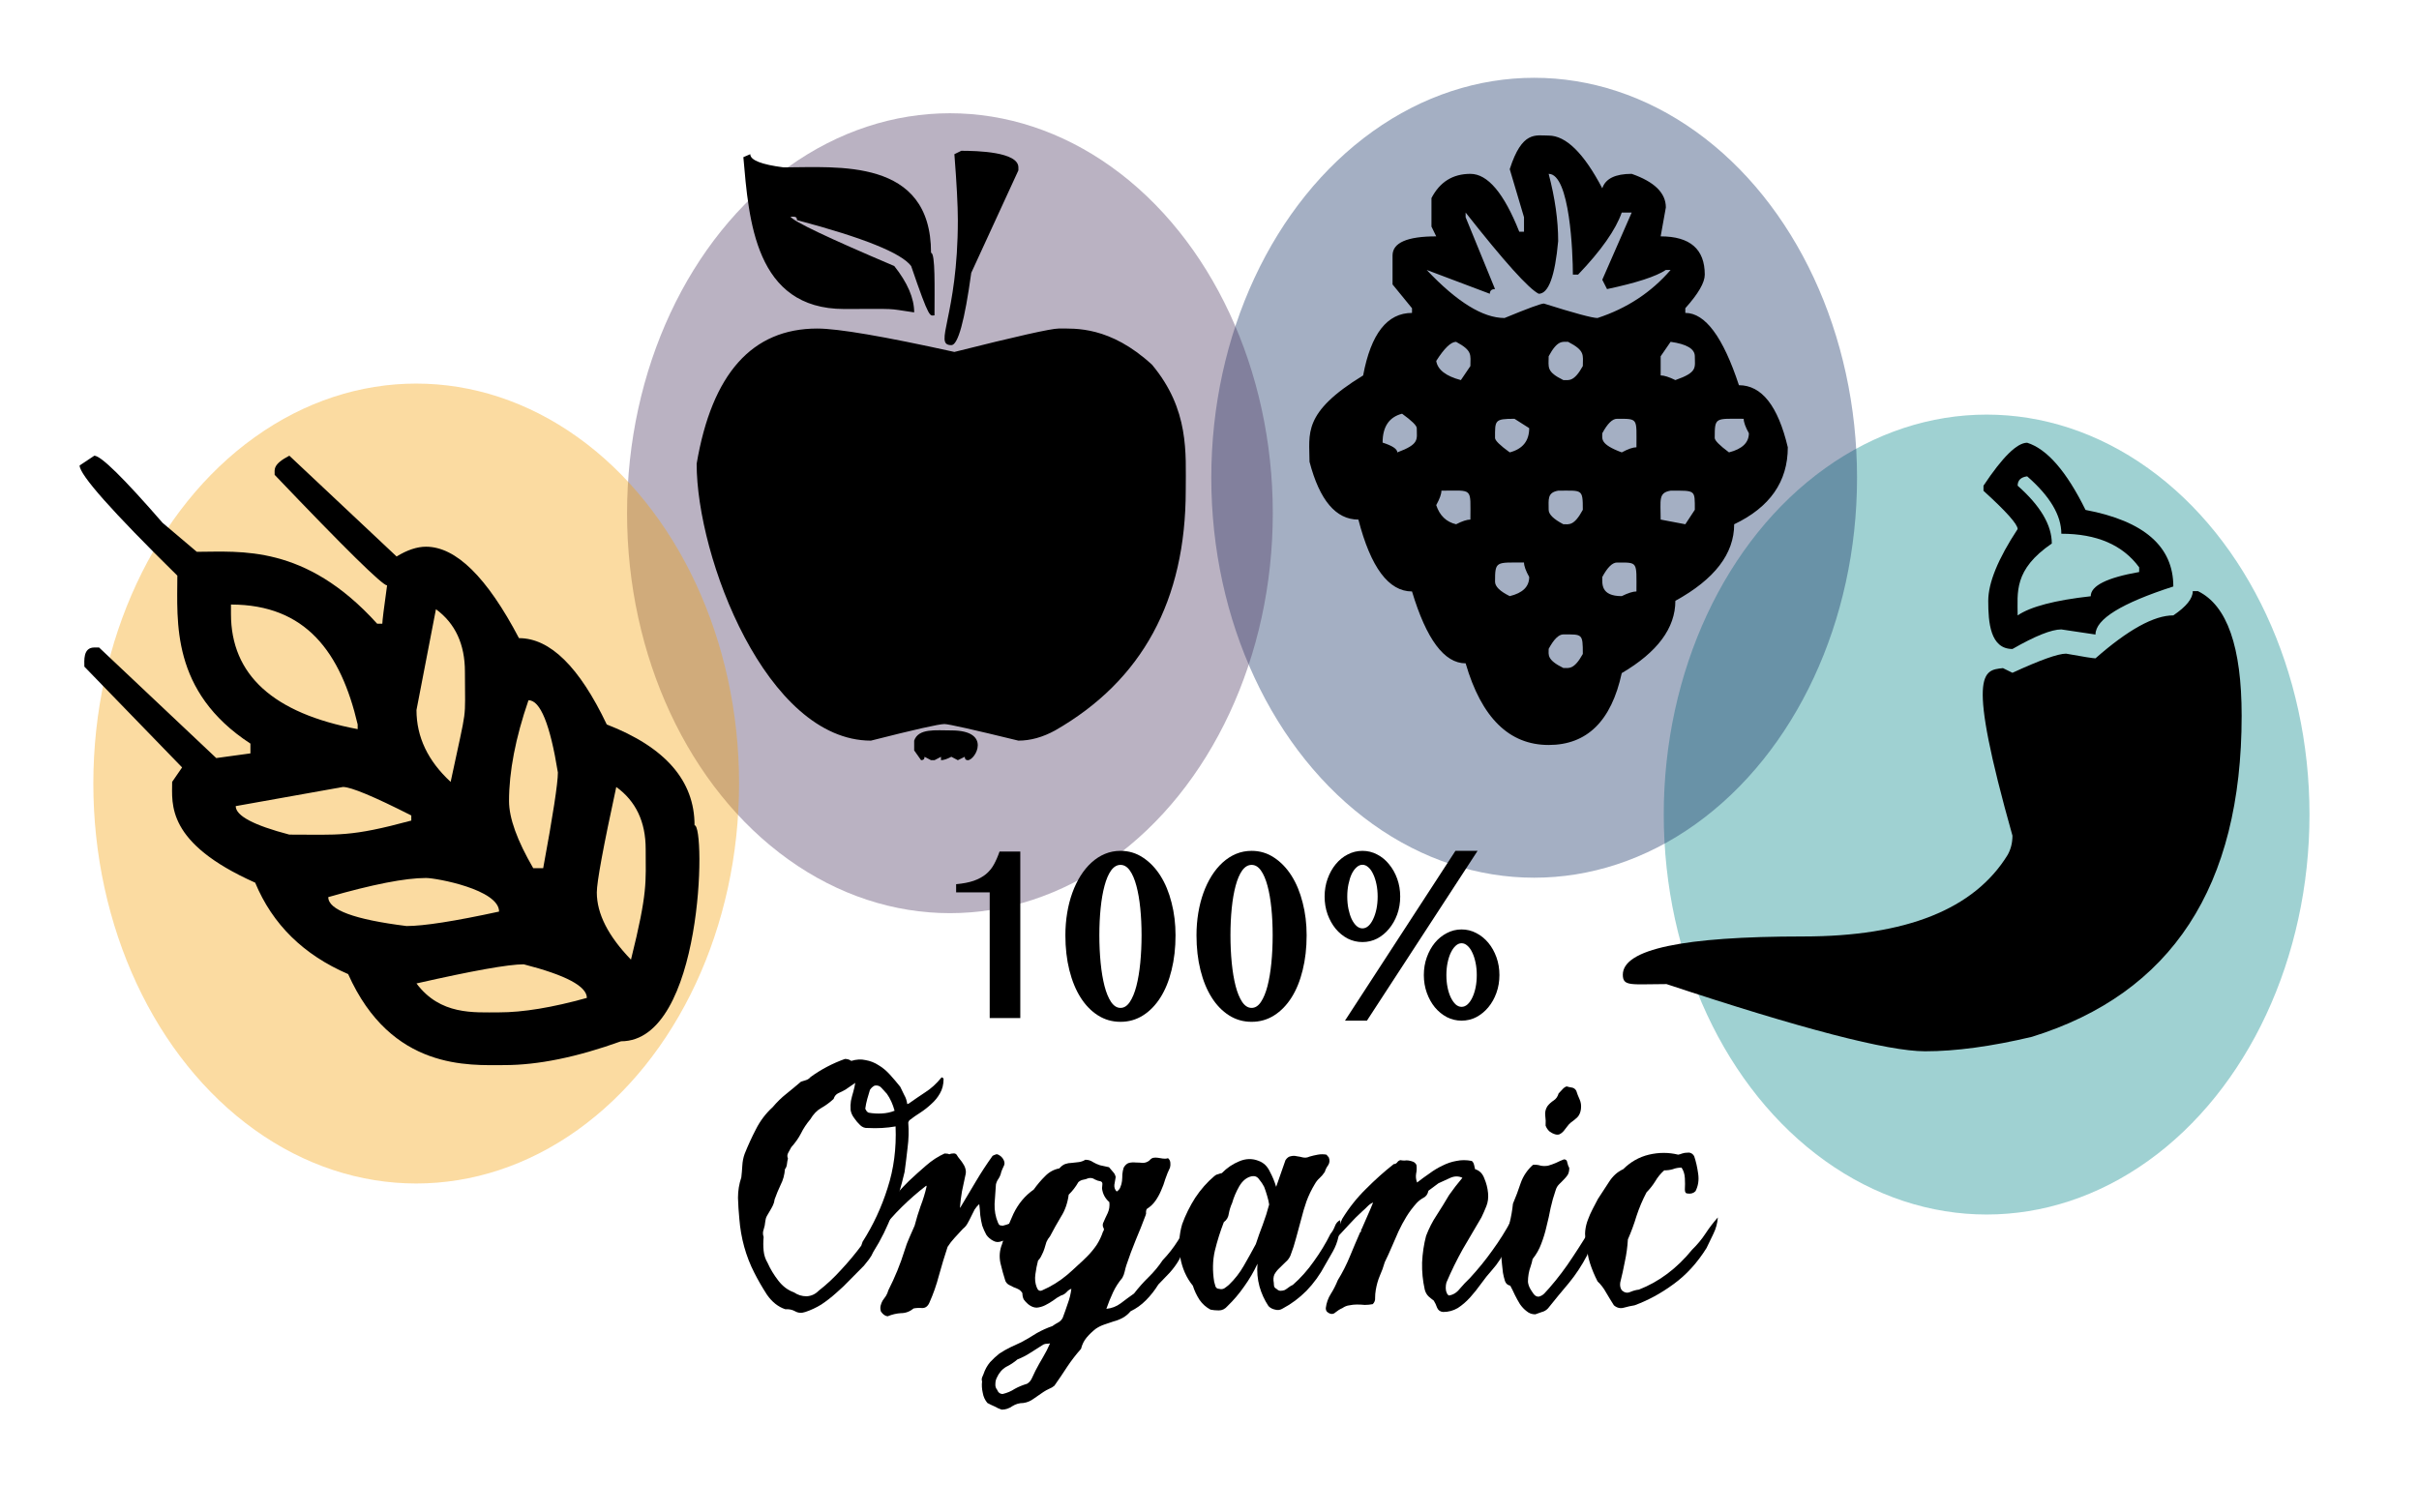 <?xml version="1.0" encoding="UTF-8" standalone="no"?>
<svg
   xmlns:dc="http://purl.org/dc/elements/1.1/"
   xmlns:cc="http://creativecommons.org/ns#"
   xmlns:rdf="http://www.w3.org/1999/02/22-rdf-syntax-ns#"
   xmlns:svg="http://www.w3.org/2000/svg"
   xmlns="http://www.w3.org/2000/svg"
   xmlns:sodipodi="http://sodipodi.sourceforge.net/DTD/sodipodi-0.dtd"
   xmlns:inkscape="http://www.inkscape.org/namespaces/inkscape"
   version="1.1"
   id="Layer_1"
   x="0px"
   y="0px"
   viewBox="0 0 3883.356 2428.236"
   enable-background="new 0 0 3883.356 2428.236"
   xml:space="preserve"
   inkscape:version="0.92.3 (2405546, 2018-03-11)"
   sodipodi:docname="100pct-organic.svg"><defs
     id="defs29419" /><sodipodi:namedview
     pagecolor="#ffffff"
     bordercolor="#666666"
     borderopacity="1"
     objecttolerance="10"
     gridtolerance="10"
     guidetolerance="10"
     inkscape:pageopacity="0"
     inkscape:pageshadow="2"
     inkscape:window-width="1920"
     inkscape:window-height="1015"
     id="namedview29417"
     showgrid="false"
     inkscape:zoom="0.18"
     inkscape:cx="969.45578"
     inkscape:cy="786.30706"
     inkscape:window-x="0"
     inkscape:window-y="0"
     inkscape:window-maximized="1"
     inkscape:current-layer="Layer_1" /><ellipse
     ry="642.22"
     rx="518.319"
     cy="1307.965"
     cx="3189.234"
     id="ellipse29998"
     style="opacity:0.379;fill:#038889;fill-opacity:1;stroke:none;stroke-width:7;stroke-linecap:butt;stroke-linejoin:miter;stroke-miterlimit:4;stroke-dasharray:none;stroke-opacity:1" /><ellipse
     style="opacity:0.379;fill:#102f63;fill-opacity:1;stroke:none;stroke-width:7;stroke-linecap:butt;stroke-linejoin:miter;stroke-miterlimit:4;stroke-dasharray:none;stroke-opacity:1"
     id="ellipse29996"
     cx="2462.882"
     cy="767.148"
     rx="518.319"
     ry="642.22" /><ellipse
     ry="642.22"
     rx="518.319"
     cy="824.076"
     cx="1524.971"
     id="ellipse29994"
     style="opacity:0.379;fill:#4a3661;fill-opacity:1;stroke:none;stroke-width:7;stroke-linecap:butt;stroke-linejoin:miter;stroke-miterlimit:4;stroke-dasharray:none;stroke-opacity:1" /><path
     d="m 1312.062,527.559 c 33.327,0 106.676,12.531 220.07,37.557 99.503,-25.033 155.273,-37.557 167.308,-37.557 26.829,0 82.413,-3.993 149.955,58.044 60.184,72.113 54.148,141.772 54.148,201.446 0,177.098 -69.888,305.697 -209.656,385.816 -19.905,10.929 -39.568,16.39 -59.011,16.39 -72.667,-17.754 -112.235,-26.634 -118.712,-26.634 -8.794,0 -48.135,8.88 -118.022,26.634 -167.578,0 -279.771,-294.061 -279.771,-444.539 24.526,-144.772 89.089,-217.158 193.689,-217.158 z m -107.608,-279.971 c 0,9.559 17.815,16.621 53.459,21.166 86.075,0 236.733,-15.964 236.733,137.255 7.137,0 5.552,58.233 5.552,100.377 -7.464,0 -7.322,9.055 -37.485,-79.211 -15.739,-20.935 -76.833,-45.514 -183.275,-73.75 0,-6.321 -4.045,-5.461 -10.415,-5.461 5.09,7.748 60.625,34.144 166.618,79.211 21.284,26.865 31.933,51.674 31.933,74.435 -47.175,-6.874 -22.592,-5.461 -112.463,-5.461 -143.124,0 -152.927,-142.821 -161.756,-243.778 l 11.097,-4.783 z m 322.815,925.271 c 65.636,0 38.637,47.8 26.381,47.8 -3.242,0 -4.862,-1.811 -4.862,-5.461 l -11.111,5.461 -10.415,-5.461 c -6.945,3.65 -12.497,5.461 -16.663,5.461 l 0,-5.461 -10.415,5.461 -5.552,0 -10.415,-5.461 c 0,3.65 -1.855,5.461 -5.552,5.461 l -11.111,-15.705 0,-15.705 c 6.817,-20.089 34.514,-16.39 59.715,-16.39 z m 15.967,-930.732 c 25.194,0 91.641,1.657 91.641,26.634 l 0,4.783 -75.674,164.568 c -10.649,77.4 -21.291,116.089 -31.933,116.089 -29.687,0 10.415,-45.283 10.415,-200.761 0,-23.215 -1.855,-58.492 -5.552,-105.845 l 11.104,-5.468 z"
     id="path29107"
     inkscape:connector-curvature="0" /><ellipse
     style="opacity:0.379;fill:#f7a10a;fill-opacity:1;stroke:none;stroke-width:7;stroke-linecap:butt;stroke-linejoin:miter;stroke-miterlimit:4;stroke-dasharray:none;stroke-opacity:1"
     id="path29992"
     cx="668.158"
     cy="1258.152"
     rx="518.319"
     ry="642.22" /><path
     d="m 151.404,731.73 c 10.642,0 47.21,35.969 109.69,107.894 l 54.845,46.437 c 69.546,0 173.891,-12.691 289.496,115.404 l 8.332,0 c 0,-4.545 2.538,-25.033 7.635,-61.457 -7.407,0 -67.577,-59.17 -180.502,-177.546 0,-8.873 -3.114,-16.817 23.602,-30.732 L 636.672,893.571 c 17.118,-10.468 32.857,-15.705 47.21,-15.705 48.134,0 97.89,48.94 149.258,146.814 49.983,0 96.958,46.206 140.927,138.619 93.951,36.424 140.927,90.371 140.927,161.841 18.249,0 13.834,346.889 -118.022,346.889 -70.812,25.502 -133.292,38.242 -187.44,38.242 -55.698,0 -181.249,9.23 -250.617,-146.129 -71.743,-30.956 -121.491,-79.896 -149.258,-146.814 -143.522,-63.967 -133.292,-126.396 -133.292,-161.841 l 15.967,-23.215 -156.893,-161.841 c 0,-9.083 -2.531,-30.732 15.967,-30.732 l 7.635,0 188.137,177.546 54.845,-7.51 0,-15.705 C 273.649,1110.365 284.696,997.178 284.696,924.302 180.096,821.429 127.803,762.462 127.803,747.442 l 23.602,-15.712 z m 219.381,239.003 0,15.02 c 0,97.888 67.798,159.561 203.407,185.056 l 0,-7.51 C 547.078,1047.622 491.117,970.732 370.785,970.732 Z m 7.635,323.674 c 0,15.481 28.692,30.732 86.082,45.752 79.975,0 97.207,4.125 195.772,-22.537 l 0,-8.195 c -60.17,-30.494 -96.731,-45.752 -109.69,-45.752 l -172.163,30.732 z m 148.562,146.129 c 0,20.488 41.886,35.969 125.657,46.437 27.767,0 77.288,-7.734 148.562,-23.215 0,-35.431 -100.882,-53.947 -117.325,-53.947 -33.319,0 -85.62,10.237 -156.893,30.725 z M 699.849,978.242 668.605,1140.083 c 0,43.255 18.277,81.721 54.845,115.404 27.511,-129.57 22.912,-92.035 22.912,-176.86 0,-44.157 -15.512,-77.617 -46.514,-100.384 z M 668.605,1579.154 c 38.175,51.087 91.911,46.437 132.595,46.437 38.409,0 85.392,-7.734 140.927,-23.215 0,-18.663 -33.789,-36.64 -101.359,-53.947 -24.526,0 -81.916,10.244 -172.163,30.725 z m 179.805,-454.783 c -20.829,60.548 -31.244,114.495 -31.244,161.841 0,27.313 12.952,63.282 38.879,107.894 l 15.967,0 c 15.732,-85.119 23.602,-136.339 23.602,-153.645 -12.49,-77.393 -28.229,-116.089 -47.203,-116.089 z m 140.927,139.304 c -20.829,96.056 -31.244,152.513 -31.244,169.351 0,34.144 18.277,70.106 54.845,107.894 27.234,-109.523 23.602,-123.564 23.602,-177.546 0.013,-43.703 -15.732,-76.931 -47.203,-99.698 z"
     id="path29265"
     inkscape:connector-curvature="0" /><path
     d="m 2486.147,217.7 c 27.767,0 56.459,28.236 86.082,84.672 5.09,-15.467 20.829,-23.215 47.21,-23.215 36.561,12.747 54.845,30.732 54.845,53.947 l -8.332,46.437 c 47.21,0 70.812,20.488 70.812,61.457 0,12.747 -10.415,30.732 -31.244,53.947 l 0,7.51 c 31.933,0 60.625,38.696 86.082,116.089 36.561,0 62.708,33.235 78.447,99.699 0,55.087 -28.699,96.286 -86.082,123.599 0,47.353 -31.478,88.322 -94.413,122.913 0,43.703 -28.699,82.399 -86.082,116.089 -16.663,76.938 -55.776,115.404 -117.325,115.404 -63.411,0 -107.842,-43.703 -133.292,-131.109 -34.251,0 -62.942,-38.466 -86.082,-115.404 -37.485,0 -66.191,-38.466 -86.082,-115.404 -36.099,0 -62.253,-30.956 -78.447,-92.867 0,-44.78 -12.22,-78.56 86.082,-138.619 12.497,-66.918 38.644,-100.377 78.447,-100.377 l 0,-7.51 -31.244,-38.242 0,-46.437 c 0,-20.488 23.367,-30.732 70.115,-30.732 l -7.635,-15.705 0,-45.752 c 13.422,-25.949 34.244,-38.92 62.48,-38.92 27.767,0 53.914,30.963 78.447,92.867 l 7.635,0 0,-23.215 -22.912,-77.162 c 19.877,-62.212 41.736,-53.961 62.487,-53.961 z m -266.584,493.025 c 15.732,5.014 23.602,10.244 23.602,15.705 36.234,-13.46 31.244,-20.789 31.244,-38.92 0,-4.098 -7.87,-11.831 -23.602,-23.215 -20.829,5.454 -31.244,20.935 -31.244,46.43 z m 266.584,-431.568 c 10.18,38.696 15.27,74.666 15.27,107.894 -5.097,56.45 -15.512,84.672 -31.244,84.672 -16.201,-8.195 -55.307,-51.66 -117.325,-130.424 l 0,7.51 47.21,115.404 c -5.552,0 -8.332,2.503 -8.332,7.51 l -101.359,-38.242 c 48.596,51.451 90.247,77.162 124.96,77.162 37.485,-15.467 58.542,-23.215 63.177,-23.215 49.051,15.481 77.757,23.215 86.082,23.215 47.21,-15.467 86.316,-41.2 117.325,-77.162 l -7.635,0 c -15.739,10.482 -47.21,20.719 -94.413,30.732 l -7.635,-15.02 47.21,-107.894 -15.966,0 c -9.718,27.774 -33.092,61.009 -70.115,99.699 l -8.332,0 c 0,-33.83 -4.649,-161.841 -38.879,-161.841 z m -180.495,300.459 c 2.31,14.118 15.505,24.355 39.568,30.732 l 15.27,-22.537 c 0,-17.782 3.995,-24.488 -22.912,-38.92 -8.325,-0.006 -18.974,10.237 -31.926,30.725 z m 8.332,208.271 c 0,5.461 -2.78,13.209 -8.332,23.215 5.552,16.845 16.194,27.089 31.933,30.732 9.718,-5.007 17.353,-7.51 22.912,-7.51 0,-52.325 5.076,-46.437 -46.514,-46.437 z m 86.082,-84.679 c 0,4.098 7.862,11.845 23.602,23.215 20.829,-5.461 31.244,-18.439 31.244,-38.92 l -23.602,-15.02 c -32.168,0 -31.244,2.363 -31.244,30.725 z m 0,230.807 c 0,7.748 7.862,15.481 23.602,23.215 20.829,-5.007 31.244,-15.251 31.244,-30.732 -5.552,-10.006 -8.332,-17.754 -8.332,-23.215 -44.935,0.013 -46.514,-2.797 -46.514,30.732 z m 86.082,-361.916 c 0,17.789 -4.123,24.613 23.602,38.242 9.042,0 17.104,2.965 31.244,-22.537 0,-17.782 4.116,-24.481 -23.602,-38.92 -9.22,0 -17.125,-2.993 -31.244,23.215 z m 0,246.512 c 0,7.286 7.862,15.02 23.602,23.215 9.028,0 17.097,3.07 31.244,-23.215 0,-34.137 -0.974,-30.732 -39.568,-30.732 -17.836,3.196 -15.277,14.104 -15.277,30.732 z m 0,223.297 c 0,9.636 -3.256,17.523 23.602,30.732 9.042,0 17.104,2.965 31.244,-22.537 0,-32.816 -0.604,-31.41 -31.244,-31.41 -7.401,0 -15.27,7.748 -23.602,23.215 z m 86.089,-346.211 c 0,9.146 -3.946,17.656 31.244,30.732 10.18,-5.461 18.049,-8.195 23.602,-8.195 0,-47.143 3.54,-45.752 -31.244,-45.752 -7.407,0 -15.27,7.748 -23.602,23.215 z m 0,230.807 c 0,10.908 -2.637,30.732 31.244,30.732 10.18,-5.007 18.049,-7.51 23.602,-7.51 0,-48.402 2.972,-46.437 -31.244,-46.437 -7.407,0 -15.27,7.748 -23.602,23.215 z m 109.683,-377.621 -15.966,23.215 0,30.732 c 5.552,0 13.421,2.503 23.602,7.51 36.184,-12.642 31.244,-20.054 31.244,-38.242 0,-11.831 -12.96,-19.565 -38.879,-23.215 z m -15.966,285.433 39.568,7.51 15.27,-23.215 c 0,-32.396 1.536,-30.732 -38.879,-30.732 -19.997,3.433 -15.959,14.523 -15.959,46.437 z m 86.778,-131.109 c 0,4.098 7.635,11.845 22.912,23.215 21.284,-5.461 31.933,-15.705 31.933,-30.732 -5.552,-10.006 -8.332,-17.754 -8.332,-23.215 -45.689,0.006 -46.514,-3.238 -46.514,30.732 z"
     id="path29321"
     inkscape:connector-curvature="0" /><path
     d="m 3520.197,949.23 8.332,0 c 46.741,22.767 70.115,89.455 70.115,200.075 0,274.063 -112.235,445.91 -336.699,515.555 -65.26,15.481 -122.422,23.215 -171.474,23.215 -59.701,0 -198.089,-35.955 -415.146,-107.894 -56.039,0 -70.115,4.398 -70.115,-15.02 0,-40.969 96.496,-61.457 289.496,-61.457 165.225,0 274.681,-43.703 328.367,-131.109 5.09,-9.104 7.635,-19.348 7.635,-30.732 -74.636,-265.154 -47.153,-265.553 -15.27,-269.049 l 15.27,7.51 c 44.431,-20.488 73.122,-30.732 86.082,-30.732 27.767,5.014 43.499,7.51 47.21,7.51 52.293,-45.975 93.951,-68.967 124.96,-68.967 20.822,-14.09 31.237,-27.061 31.237,-38.906 z M 3254.31,710.913 c 31.933,10.02 63.177,45.989 93.724,107.894 93.951,17.754 140.927,58.723 140.927,122.914 -83.309,26.865 -124.96,52.583 -124.96,77.162 l -54.845,-8.195 c -15.739,0 -41.893,10.482 -78.447,31.41 -35.587,0 -38.879,-42.493 -38.879,-77.162 0,-29.131 15.732,-67.603 47.21,-115.404 0,-7.734 -18.284,-28.222 -54.845,-61.457 l 0,-8.195 c 30.547,-45.975 53.914,-68.967 70.115,-68.967 z m -15.27,68.967 c 36.561,32.333 54.845,63.282 54.845,92.867 -61.684,42.241 -54.845,78.532 -54.845,115.404 20.829,-14.104 59.935,-24.348 117.325,-30.732 0,-16.838 25.919,-29.809 77.757,-38.92 l 0,-7.51 c -26.381,-35.955 -68.032,-53.947 -124.96,-53.947 0,-29.585 -18.284,-60.317 -54.845,-92.189 -10.194,1.371 -15.277,6.384 -15.277,15.027 z"
     id="path29361"
     inkscape:connector-curvature="0" /><g
     transform="matrix(1.244,0,0,1.465,-510.087,-109.171)"
     style="font-style:normal;font-weight:normal;font-size:236.419px;line-height:78%;font-family:sans-serif;letter-spacing:0px;word-spacing:0px;fill:#000000;fill-opacity:1;stroke:none;stroke-width:1px;stroke-linecap:butt;stroke-linejoin:miter;stroke-opacity:1"
     id="text29963"><path
       d="m 1687.224,1190.399 0,-137.787 -43.323,0 0,-8.972 q 13.458,-1.025 22.687,-3.717 9.357,-2.82 15.637,-7.178 6.409,-4.486 10.382,-10.639 4.102,-6.28 7.306,-14.227 l 26.788,0 0,182.52 -39.477,0 z"
       style="font-style:normal;font-variant:normal;font-weight:bold;font-stretch:normal;font-size:262.5px;line-height:78%;font-family:'Lao MN';-inkscape-font-specification:'Lao MN Bold';text-align:center;text-anchor:middle"
       id="path29970"
       inkscape:connector-curvature="0" /><path
       d="m 1856.029,1194.5 q -16.022,0 -29.095,-7.05 -13.074,-7.05 -22.43,-19.611 -9.357,-12.561 -14.484,-29.993 -5.127,-17.432 -5.127,-38.196 0,-12.689 2.307,-24.481 2.307,-11.792 6.665,-22.046 4.358,-10.254 10.639,-18.713 6.28,-8.46 14.099,-14.484 7.947,-6.152 17.303,-9.485 9.485,-3.333 20.123,-3.333 16.022,0 29.096,7.434 13.074,7.306 22.43,19.867 9.357,12.561 14.355,29.48 5.127,16.791 5.127,35.761 0,20.764 -5.127,38.196 -4.999,17.432 -14.355,29.993 -9.357,12.561 -22.43,19.611 -13.074,7.05 -29.096,7.05 z m 0,-15.253 q 6.921,0 12.048,-6.537 5.127,-6.537 8.459,-17.432 3.333,-11.023 4.999,-25.378 1.666,-14.484 1.666,-30.249 0,-15.765 -1.666,-29.736 -1.666,-13.971 -4.999,-24.481 -3.333,-10.639 -8.459,-16.791 -5.127,-6.152 -12.048,-6.152 -6.921,0 -12.177,6.152 -5.127,6.152 -8.46,16.791 -3.333,10.51 -4.999,24.481 -1.666,13.971 -1.666,29.736 0,15.765 1.666,30.249 1.666,14.355 4.999,25.378 3.333,10.895 8.46,17.432 5.255,6.537 12.177,6.537 z"
       style="font-style:normal;font-variant:normal;font-weight:bold;font-stretch:normal;font-size:262.5px;line-height:78%;font-family:'Lao MN';-inkscape-font-specification:'Lao MN Bold';text-align:center;text-anchor:middle"
       id="path29972"
       inkscape:connector-curvature="0" /><path
       d="m 2025.218,1194.5 q -16.022,0 -29.096,-7.05 -13.074,-7.05 -22.43,-19.611 -9.357,-12.561 -14.484,-29.993 -5.127,-17.432 -5.127,-38.196 0,-12.689 2.307,-24.481 2.307,-11.792 6.665,-22.046 4.358,-10.254 10.638,-18.713 6.28,-8.46 14.099,-14.484 7.947,-6.152 17.303,-9.485 9.485,-3.333 20.123,-3.333 16.022,0 29.095,7.434 13.074,7.306 22.43,19.867 9.357,12.561 14.355,29.48 5.127,16.791 5.127,35.761 0,20.764 -5.127,38.196 -4.999,17.432 -14.355,29.993 -9.357,12.561 -22.43,19.611 -13.074,7.05 -29.095,7.05 z m 0,-15.253 q 6.921,0 12.048,-6.537 5.127,-6.537 8.46,-17.432 3.333,-11.023 4.999,-25.378 1.666,-14.484 1.666,-30.249 0,-15.765 -1.666,-29.736 -1.666,-13.971 -4.999,-24.481 -3.333,-10.639 -8.46,-16.791 -5.127,-6.152 -12.048,-6.152 -6.921,0 -12.177,6.152 -5.127,6.152 -8.46,16.791 -3.333,10.51 -4.999,24.481 -1.666,13.971 -1.666,29.736 0,15.765 1.666,30.249 1.666,14.355 4.999,25.378 3.333,10.895 8.46,17.432 5.255,6.537 12.177,6.537 z"
       style="font-style:normal;font-variant:normal;font-weight:bold;font-stretch:normal;font-size:262.5px;line-height:78%;font-family:'Lao MN';-inkscape-font-specification:'Lao MN Bold';text-align:center;text-anchor:middle"
       id="path29974"
       inkscape:connector-curvature="0" /><path
       d="m 2174.028,1193.218 -28.326,0 142.529,-186.108 28.583,0 -142.786,186.108 z m -54.602,-135.992 q 0,-10.382 3.845,-19.483 3.845,-9.1 10.382,-15.893 6.665,-6.921 15.509,-10.767 8.972,-3.973 19.098,-3.973 10.126,0 18.97,3.973 8.844,3.845 15.381,10.767 6.665,6.793 10.51,15.893 3.845,9.1 3.845,19.483 0,10.382 -3.845,19.482 -3.845,8.972 -10.51,15.765 -6.537,6.793 -15.381,10.767 -8.844,3.845 -18.97,3.845 -10.126,0 -19.098,-3.845 -8.844,-3.973 -15.509,-10.767 -6.537,-6.793 -10.382,-15.765 -3.845,-9.1 -3.845,-19.482 z m 29.224,0 q 0,7.178 1.538,13.586 1.538,6.28 4.101,11.023 2.692,4.742 6.28,7.562 3.589,2.692 7.691,2.692 4.101,0 7.69,-2.692 3.589,-2.82 6.152,-7.562 2.692,-4.742 4.23,-11.023 1.538,-6.409 1.538,-13.586 0,-7.178 -1.538,-13.458 -1.538,-6.409 -4.23,-11.151 -2.563,-4.742 -6.152,-7.434 -3.589,-2.82 -7.69,-2.82 -4.102,0 -7.691,2.82 -3.589,2.692 -6.28,7.434 -2.563,4.742 -4.101,11.151 -1.538,6.28 -1.538,13.458 z m 98.822,86.005 q 0,-10.382 3.845,-19.482 3.845,-9.1 10.382,-15.894 6.665,-6.793 15.509,-10.638 8.844,-3.973 18.97,-3.973 10.126,0 18.97,3.973 8.844,3.845 15.509,10.638 6.665,6.793 10.51,15.894 3.845,9.1 3.845,19.482 0,10.382 -3.845,19.482 -3.845,9.1 -10.51,15.894 -6.665,6.793 -15.509,10.767 -8.844,3.845 -18.97,3.845 -10.126,0 -18.97,-3.845 -8.844,-3.973 -15.509,-10.767 -6.537,-6.793 -10.382,-15.894 -3.845,-9.1 -3.845,-19.482 z m 29.096,0 q 0,7.306 1.538,13.715 1.538,6.28 4.23,11.023 2.692,4.614 6.152,7.434 3.589,2.692 7.691,2.692 4.101,0 7.69,-2.692 3.589,-2.82 6.152,-7.434 2.692,-4.742 4.23,-11.023 1.538,-6.409 1.538,-13.715 0,-7.178 -1.538,-13.458 -1.538,-6.409 -4.23,-11.151 -2.563,-4.742 -6.152,-7.434 -3.589,-2.82 -7.69,-2.82 -4.102,0 -7.691,2.82 -3.461,2.692 -6.152,7.434 -2.692,4.742 -4.23,11.151 -1.538,6.281 -1.538,13.458 z"
       style="font-style:normal;font-variant:normal;font-weight:bold;font-stretch:normal;font-size:262.5px;line-height:78%;font-family:'Lao MN';-inkscape-font-specification:'Lao MN Bold';text-align:center;text-anchor:middle"
       id="path29976"
       inkscape:connector-curvature="0" /><path
       d="m 1627.69,1257.113 q 0,-0.86 -1.29,-1.29 -0.86,-0.86 -1.72,0 -9.46,9.89 -20.64,15.91 -10.75,6.02 -21.5,12.47 l -1.72,0.43 q -0.86,-5.59 -3.87,-9.89 -2.58,-4.3 -5.16,-9.03 -6.45,-6.88 -13.33,-13.33 -6.88,-6.45 -14.62,-10.32 -7.74,-4.3 -16.77,-5.59 -8.6,-1.72 -18.49,0.86 -3.44,-2.15 -8.17,-2.15 -24.08,7.31 -44.29,19.78 -2.58,2.58 -6.02,3.44 -3.01,0.86 -6.45,1.72 -9.46,6.88 -18.92,13.33 -9.03,6.02 -17.63,14.62 -13.33,10.32 -21.5,24.08 -8.17,13.33 -14.62,27.09 -2.58,6.02 -3.01,12.9 -0.43,6.45 -1.29,12.9 -4.3,10.75 -4.3,22.36 0.43,11.61 1.72,22.79 3.01,32.25 19.35,59.34 6.88,11.61 16.34,24.08 9.89,12.04 23.65,15.91 6.88,-0.43 12.47,2.15 6.02,3.01 13.33,0.86 10.75,-3.01 20.64,-8.17 9.89,-5.59 18.92,-12.47 9.46,-6.88 18.06,-14.62 9.03,-7.74 18.06,-15.48 3.44,-3.44 6.45,-6.88 3.44,-3.87 5.59,-8.17 15.05,-20.21 24.51,-42.14 9.46,-21.93 15.91,-45.58 2.15,-13.33 3.87,-26.66 2.15,-13.76 0.86,-27.52 0.86,-2.15 1.72,-2.58 6.45,-4.3 13.76,-8.17 7.74,-4.3 14.19,-9.46 6.88,-5.16 11.18,-11.61 4.73,-6.88 4.73,-15.91 z m -63.21,34.83 q -7.31,2.58 -16.34,3.01 -8.6,0.43 -17.2,-0.86 -1.29,-0.43 -2.58,-1.72 -0.86,-1.29 -1.72,-2.58 0.86,-5.59 2.58,-10.75 1.72,-5.16 3.44,-9.89 2.15,-3.01 6.02,-4.73 5.59,-0.86 9.03,2.58 3.44,3.44 6.88,6.45 6.45,7.74 9.89,18.49 z m 1.29,17.2 q 1.72,36.12 -10.32,67.51 -11.61,31.39 -32.25,58.91 l -1.72,4.3 q -12.04,13.76 -26.23,26.66 -13.76,12.9 -28.81,22.79 -6.45,5.59 -15.48,6.02 -9.03,0 -16.34,-4.3 -11.61,-3.44 -20.21,-12.9 -8.6,-9.46 -13.76,-19.35 -4.3,-6.02 -5.16,-13.33 -0.86,-7.31 0,-15.05 -1.72,-4.3 0,-8.17 1.72,-4.3 2.15,-9.03 0.43,-3.44 2.15,-6.02 2.15,-3.01 3.87,-5.59 2.15,-3.01 3.87,-6.02 1.72,-3.01 2.15,-6.45 3.44,-8.17 7.74,-15.91 4.73,-7.74 5.59,-17.2 2.15,-2.15 2.58,-5.59 0.43,-3.44 1.29,-6.02 -1.72,-3.44 0.43,-6.45 2.15,-3.44 3.87,-6.02 7.74,-7.31 12.47,-15.05 4.73,-8.17 12.04,-15.48 6.02,-8.6 14.19,-12.47 8.17,-3.87 15.91,-9.89 1.72,-4.73 6.45,-6.45 4.73,-1.72 9.03,-3.87 l 12.47,-7.31 q -0.86,4.73 -2.58,9.89 -1.72,4.73 -3.01,9.89 -0.86,4.73 -0.43,9.89 0.86,4.73 4.73,9.03 3.44,4.3 7.74,7.74 4.3,3.44 9.89,3.01 9.03,0.43 18.06,0 9.03,-0.43 17.63,-1.72 z"
       style="font-style:normal;font-variant:normal;font-weight:500;font-stretch:normal;font-size:430px;line-height:78%;font-family:Landliebe;-inkscape-font-specification:'Landliebe Medium';text-align:center;text-anchor:middle"
       id="path29978"
       inkscape:connector-curvature="0" /><path
       d="m 1719.764,1411.913 q -3.44,2.15 -7.31,3.87 -3.87,1.29 -8.17,2.15 -1.72,0 -3.87,-0.43 -1.72,-0.86 -2.58,-3.01 -4.73,-9.46 -4.3,-20.64 0.86,-11.18 1.72,-21.07 0.86,-3.44 3.44,-6.45 2.58,-3.44 3.44,-7.31 1.29,-3.01 3.01,-6.02 2.15,-3.01 0.43,-6.45 -2.15,-4.3 -7.31,-6.45 -2.15,-0.86 -3.87,0 -1.72,0.43 -3.44,1.29 -11.61,13.76 -21.5,27.95 -9.89,14.19 -20.21,28.81 l -0.43,0 q 0.86,-9.03 2.58,-17.63 2.15,-8.6 4.3,-17.2 1.29,-3.87 0.43,-6.88 -0.86,-3.44 -3.01,-6.02 -1.72,-2.58 -4.3,-5.16 -2.58,-2.58 -4.3,-5.16 -1.72,-1.72 -4.73,-1.29 -2.58,0 -4.73,0.86 -1.72,-0.86 -6.02,-0.86 -12.47,4.73 -24.08,13.33 -11.18,8.17 -21.93,16.77 -15.05,12.47 -28.38,27.52 -13.33,14.62 -15.48,33.97 l 0.43,0.43 q 2.15,-1.29 3.44,-2.58 1.29,-1.72 3.01,-3.87 12.9,-14.62 27.95,-27.09 15.48,-12.9 31.39,-23.22 l 0.43,0.86 q -3.01,11.18 -7.74,21.5 -4.3,10.32 -7.74,21.5 -3.44,6.88 -6.88,13.33 -3.44,6.45 -6.02,13.76 -8.17,22.36 -21.07,43.86 -0.86,3.01 -3.01,6.02 -2.15,2.58 -4.3,5.16 -1.72,2.58 -2.58,5.59 -0.86,3.01 0.43,6.45 3.87,4.73 8.6,5.16 8.6,-3.01 17.2,-3.44 9.03,0 16.34,-5.16 5.16,-0.86 11.18,-0.43 6.02,0 9.03,-5.59 7.74,-14.62 12.47,-30.1 5.16,-15.91 11.18,-31.39 3.87,-5.16 9.03,-9.89 5.59,-5.16 10.75,-9.89 3.87,-2.58 6.02,-6.02 2.58,-3.87 4.73,-7.74 2.15,-3.87 4.3,-7.31 2.58,-3.44 6.02,-6.02 0.86,6.02 1.29,12.04 0.86,6.02 2.58,11.61 2.15,5.16 5.16,9.89 3.44,4.3 9.46,6.88 3.87,1.72 8.17,0.86 4.3,-0.86 7.74,-2.58 6.02,-3.87 8.6,-9.46 2.58,-5.59 3.01,-11.61 z"
       style="font-style:normal;font-variant:normal;font-weight:500;font-stretch:normal;font-size:430px;line-height:78%;font-family:Landliebe;-inkscape-font-specification:'Landliebe Medium';text-align:center;text-anchor:middle"
       id="path29980"
       inkscape:connector-curvature="0" /><path
       d="m 1947.415,1410.623 -0.86,0.43 q -7.74,11.18 -16.34,23.22 -8.6,11.61 -19.78,21.5 -7.74,9.89 -18.06,18.49 -9.89,8.17 -18.92,18.06 -8.6,5.16 -17.2,10.75 -8.17,5.16 -18.49,6.02 3.87,-9.46 8.6,-18.06 4.73,-8.6 12.04,-15.91 2.15,-3.44 3.01,-6.88 0.86,-3.44 2.15,-6.88 5.59,-14.19 12.04,-27.52 6.88,-13.76 12.9,-27.52 0.86,-1.72 0.43,-3.44 0,-2.15 1.29,-3.44 6.45,-3.44 10.75,-8.6 4.3,-5.16 7.31,-11.18 3.44,-6.45 5.59,-12.9 2.58,-6.45 6.02,-12.47 0.86,-2.58 0.43,-5.59 -0.43,-3.01 -3.01,-4.73 -3.01,0.86 -6.45,0.43 -3.01,-0.43 -6.45,-0.86 -3.01,-0.43 -6.02,0 -2.58,0.43 -5.16,3.01 -3.87,2.58 -8.6,2.58 -4.3,-0.43 -9.03,-0.43 -4.3,-0.43 -8.6,0.43 -3.87,0.86 -6.88,5.16 -1.29,3.44 -1.72,7.31 0,3.44 -0.43,7.31 -0.43,3.44 -2.15,6.88 -1.29,3.01 -4.73,4.73 -3.44,-3.01 -3.01,-7.31 0.86,-4.73 1.72,-8.6 -0.86,-3.44 -3.44,-5.59 -2.58,-2.58 -5.16,-5.16 l -11.61,-2.15 q -4.73,-1.29 -9.03,-3.44 -4.3,-2.58 -9.89,-2.58 -4.3,2.15 -8.6,2.58 -4.3,0.43 -9.03,0.86 -4.3,0 -8.6,1.29 -3.87,1.29 -7.31,4.73 -10.75,1.72 -18.49,8.6 -7.74,6.45 -14.62,14.62 -16.77,9.89 -26.23,26.66 -9.03,16.77 -14.62,33.11 -4.73,9.89 -2.15,20.64 3.01,10.75 6.45,19.78 1.72,3.01 4.73,4.3 3.01,1.29 6.02,2.58 3.01,0.86 6.02,2.15 3.01,1.29 5.16,4.3 0,3.87 1.72,6.88 2.15,2.58 5.59,5.16 5.59,3.87 11.18,3.87 5.59,-0.43 10.75,-2.58 5.16,-2.15 10.32,-5.16 5.16,-3.44 10.32,-5.59 3.87,-0.86 6.88,-3.44 3.01,-3.01 6.45,-3.87 -1.29,8.6 -4.73,16.34 -3.01,7.74 -6.45,15.48 -2.15,3.44 -6.02,5.16 -3.87,1.72 -7.31,3.87 -10.32,3.01 -20.21,7.74 -9.46,5.16 -19.78,9.89 -6.88,2.58 -14.19,5.59 -7.31,3.01 -14.19,6.88 -6.45,4.3 -12.04,9.46 -5.59,5.59 -8.6,13.33 -0.86,1.72 -1.72,3.44 -0.86,2.15 0,4.3 -0.86,6.02 0.86,12.47 1.29,6.45 6.02,11.18 4.73,2.15 9.46,3.87 4.3,2.15 9.03,3.44 7.31,0 13.76,-3.87 6.45,-3.44 14.19,-3.44 7.31,-0.86 13.33,-4.73 6.45,-3.87 12.47,-7.31 3.87,-2.15 7.31,-3.44 3.87,-1.29 6.88,-3.44 8.6,-10.32 16.77,-21.07 8.17,-10.32 17.63,-19.35 2.15,-7.31 7.31,-12.47 5.16,-5.16 11.61,-9.46 5.16,-3.01 11.18,-4.73 6.02,-1.72 12.04,-3.44 6.02,-1.29 11.61,-3.87 5.59,-2.58 10.32,-7.31 10.75,-4.3 19.78,-12.04 9.03,-7.74 15.91,-17.2 7.31,-6.45 14.62,-12.9 7.31,-6.88 12.47,-14.62 5.16,-10.32 10.75,-21.07 5.59,-10.75 4.73,-23.22 z m -105.78,-18.49 q 0.86,6.45 -2.15,12.04 -3.01,5.16 -6.02,11.18 -0.86,2.58 0.43,4.73 1.72,2.15 -0.43,4.3 -3.01,7.74 -8.17,14.62 -5.16,6.45 -11.61,12.04 -6.45,5.59 -13.33,10.75 -6.45,5.16 -12.9,9.89 -15.05,10.75 -32.68,17.2 -4.73,1.72 -6.88,-3.44 -3.01,-6.45 -1.72,-14.19 1.29,-8.17 3.44,-15.05 3.01,-2.58 4.73,-6.02 2.15,-3.44 3.44,-6.88 1.29,-3.87 2.58,-7.31 1.72,-3.44 4.73,-6.45 6.88,-11.18 14.19,-21.5 7.74,-10.32 9.89,-24.08 7.31,-6.02 12.47,-13.76 3.01,-2.15 6.02,-2.58 3.44,-0.43 6.88,-1.72 4.73,-0.86 8.17,1.29 3.87,1.72 7.74,2.15 2.58,0.86 2.15,3.44 -0.43,2.58 -0.43,4.3 1.29,9.03 9.46,15.05 z m -76.54,154.8 q -3.87,7.74 -9.03,15.05 -5.16,7.31 -9.89,15.05 -2.15,3.87 -4.3,7.74 -2.15,4.3 -6.45,6.45 -8.6,2.15 -15.91,5.59 -6.88,3.87 -15.48,5.59 -5.16,0 -7.31,-4.73 -2.58,-2.58 -2.15,-6.45 0,-3.44 1.72,-6.45 4.3,-8.17 12.04,-12.04 8.17,-3.44 14.62,-8.17 9.03,-3.01 16.77,-7.31 8.17,-4.3 16.77,-9.03 2.15,-0.86 4.3,-0.86 2.15,0 4.3,-0.43 z"
       style="font-style:normal;font-variant:normal;font-weight:500;font-stretch:normal;font-size:430px;line-height:78%;font-family:Landliebe;-inkscape-font-specification:'Landliebe Medium';text-align:center;text-anchor:middle"
       id="path29982"
       inkscape:connector-curvature="0" /><path
       d="m 2139.444,1411.913 q -4.73,1.72 -6.88,6.88 -2.15,4.73 -5.59,8.17 -9.03,15.48 -21.5,30.1 -12.04,14.62 -27.09,25.8 -2.58,0.86 -5.16,2.58 -2.58,1.72 -5.16,3.01 -2.58,0.86 -5.59,0.86 -2.58,0 -5.16,-2.15 -2.15,-0.86 -3.01,-2.58 -0.43,-2.15 -0.43,-3.87 -1.29,-5.59 0.86,-9.46 2.58,-3.87 6.45,-6.88 3.87,-3.44 7.74,-6.45 4.3,-3.01 6.45,-7.31 4.3,-9.46 7.31,-19.35 3.44,-10.32 6.45,-20.21 3.01,-10.32 6.88,-19.78 4.3,-9.89 10.75,-18.92 2.58,-3.87 6.02,-6.45 3.44,-2.58 6.88,-6.88 1.29,-3.87 4.3,-7.31 3.01,-3.87 0.86,-8.6 l -3.01,-3.01 q -5.59,-0.86 -11.18,0 -5.59,0.86 -10.75,2.15 -4.3,1.72 -8.6,0.86 -3.87,-0.86 -7.74,-1.29 -3.87,-0.86 -7.74,0 -3.87,0.43 -6.88,4.3 l -12.04,29.24 q -3.01,-8.6 -8.17,-16.77 -4.73,-8.6 -14.19,-11.61 -12.47,-4.3 -25.37,0.43 -12.47,4.3 -22.36,12.9 -2.58,0.43 -5.16,1.29 -2.58,0.43 -4.73,2.15 -13.76,9.89 -24.51,23.65 -10.32,13.76 -16.77,28.81 -6.02,17.2 -2.58,36.12 3.87,18.49 16.34,31.39 3.01,8.17 8.6,15.48 5.59,6.88 14.19,10.75 4.73,0.86 10.75,0.86 6.45,0 11.18,-4.73 12.04,-9.89 21.5,-21.5 9.89,-11.61 17.2,-24.94 -1.29,12.9 2.58,24.94 3.87,11.61 11.61,21.5 3.44,3.01 8.6,3.87 5.16,1.29 9.89,-1.29 16.34,-7.31 30.53,-19.35 14.19,-12.47 24.08,-28.38 5.16,-7.31 9.89,-14.62 5.16,-7.74 7.31,-16.34 0.86,-4.73 1.72,-9.03 1.29,-4.3 0.43,-9.03 z m -91.59,-17.2 q -3.44,11.18 -8.17,21.93 -4.73,10.32 -9.03,21.5 -7.31,11.61 -15.48,23.65 -7.74,11.61 -19.35,21.07 -3.01,2.15 -6.02,3.87 -3.01,1.29 -6.45,0.43 -3.44,0 -4.73,-2.58 -0.86,-3.01 -1.72,-5.16 -3.44,-18.06 0.86,-33.97 4.73,-16.34 11.61,-31.39 5.59,-3.44 6.45,-9.46 1.29,-6.02 4.3,-11.61 3.01,-9.03 9.03,-18.06 6.45,-9.46 16.34,-11.18 6.02,-0.86 9.46,3.44 3.87,3.87 6.45,8.17 2.15,4.73 3.87,9.89 1.72,4.73 2.58,9.46 z"
       style="font-style:normal;font-variant:normal;font-weight:500;font-stretch:normal;font-size:430px;line-height:78%;font-family:Landliebe;-inkscape-font-specification:'Landliebe Medium';text-align:center;text-anchor:middle"
       id="path29984"
       inkscape:connector-curvature="0" /><path
       d="m 2361.737,1412.773 -1.29,-0.86 q -11.18,17.63 -24.51,33.11 -12.9,15.48 -29.24,30.53 -6.45,5.16 -12.9,11.61 -6.02,6.45 -14.19,7.31 -0.86,-0.86 -1.72,-1.29 -0.43,-0.86 -0.86,-1.72 -1.29,-2.15 -1.29,-5.16 0,-3.44 0.86,-6.02 9.46,-18.92 21.07,-36.55 12.04,-17.63 24.08,-34.83 3.44,-6.02 6.45,-12.47 3.01,-6.45 2.15,-14.19 -0.86,-8.17 -4.73,-15.91 -3.44,-8.17 -12.04,-10.32 -0.43,-2.15 -1.29,-4.73 -0.86,-3.01 -3.01,-4.3 -10.32,-1.72 -19.78,0 -9.03,1.29 -18.06,5.16 -8.6,3.44 -16.77,8.6 -8.17,4.73 -15.91,9.89 -2.15,-4.73 -1.29,-9.46 1.29,-5.16 0.43,-9.89 -1.72,-2.58 -4.3,-3.44 -2.58,-0.86 -5.59,-1.29 -2.58,-0.43 -5.59,0 -2.58,0 -5.16,-0.43 -2.58,0.43 -4.3,2.58 -1.72,1.72 -4.3,1.72 -18.06,12.04 -35.69,27.09 -17.63,14.62 -30.96,33.11 -1.72,3.01 -3.44,8.17 -1.29,4.73 -2.15,8.17 -0.86,3.44 -0.86,3.87 8.17,-7.31 15.48,-14.19 7.74,-7.31 17.2,-14.62 3.01,-2.15 6.45,-5.16 3.44,-3.01 7.31,-4.3 -3.44,7.31 -7.31,14.62 -3.44,6.88 -7.31,14.19 -1.29,1.29 -0.86,2.15 0.43,0.86 -1.29,1.72 -6.88,13.33 -13.33,26.66 -6.45,13.33 -15.48,25.8 -3.87,8.17 -9.03,15.05 -5.16,6.88 -6.45,15.48 0,3.44 2.58,4.73 5.59,3.44 9.89,0 4.3,-3.01 9.03,-4.73 4.3,-2.58 9.03,-3.01 4.73,-0.86 9.46,-0.86 5.16,0 10.32,0.43 5.16,0 10.32,-0.86 3.44,-3.01 3.01,-6.88 0,-4.3 0.86,-8.6 1.72,-8.6 5.16,-15.48 3.87,-7.31 6.45,-15.05 4.73,-8.17 9.03,-16.77 4.3,-8.6 8.6,-16.77 4.73,-8.6 10.32,-16.34 5.59,-7.74 13.33,-15.05 3.87,-3.44 8.6,-5.59 5.16,-2.15 6.45,-7.74 l 12.9,-8.17 q 7.31,-3.01 15.48,-6.02 8.17,-3.01 15.48,0 -4.73,4.73 -9.03,9.46 -3.87,4.73 -8.17,9.46 -7.74,11.18 -15.91,21.93 -8.17,10.32 -13.76,22.79 -4.3,13.76 -5.16,29.24 -0.43,15.05 3.44,29.67 1.29,4.3 4.73,7.31 3.44,2.58 6.88,4.73 2.58,3.44 4.3,7.74 2.15,4.3 7.74,4.73 10.32,0 18.92,-4.3 8.6,-4.73 15.91,-11.61 7.31,-6.88 14.19,-15.05 6.88,-8.17 13.76,-14.62 24.08,-22.79 26.66,-54.18 z"
       style="font-style:normal;font-variant:normal;font-weight:500;font-stretch:normal;font-size:430px;line-height:78%;font-family:Landliebe;-inkscape-font-specification:'Landliebe Medium';text-align:center;text-anchor:middle"
       id="path29986"
       inkscape:connector-curvature="0" /><path
       d="m 2450.186,1290.223 q 0.86,-6.02 -1.72,-10.75 -2.58,-4.73 -4.3,-9.46 -2.15,-3.01 -5.59,-3.44 -3.44,-0.43 -6.88,-1.29 -3.01,0.86 -5.59,3.44 -2.15,2.15 -4.73,4.3 -1.72,5.16 -6.45,7.74 -4.73,2.58 -8.17,6.45 -3.44,4.73 -2.58,10.32 0.86,5.16 0.43,10.75 1.72,3.87 5.16,6.45 3.44,2.15 6.88,3.01 3.44,0.86 6.02,0 3.01,-1.29 5.16,-3.44 2.58,-2.58 4.73,-5.16 2.15,-2.58 4.73,-4.3 4.3,-2.58 8.17,-5.59 3.87,-3.44 4.73,-9.03 z m 18.06,124.7 q -0.43,-0.86 -0.86,-0.43 0,0.43 -0.43,0.43 -12.9,18.92 -27.09,36.98 -13.76,18.06 -30.53,34.4 -3.01,3.01 -6.45,6.02 -3.01,2.58 -7.31,3.44 -3.87,0 -6.45,-3.01 -2.58,-3.01 -4.3,-5.59 -2.58,-3.87 -3.01,-7.74 0,-4.3 0.86,-8.6 0.86,-4.3 2.58,-8.17 1.72,-4.3 2.58,-8.17 7.31,-7.74 11.18,-16.77 4.3,-9.46 6.88,-19.35 3.01,-9.89 5.16,-19.78 2.58,-9.89 6.45,-19.35 1.29,-3.87 4.3,-6.45 3.01,-2.58 6.02,-5.16 3.01,-2.58 5.16,-5.16 2.15,-3.01 2.15,-7.74 -1.72,-2.58 -2.58,-6.02 -0.43,-3.44 -4.3,-3.44 -5.16,1.72 -10.32,3.87 -4.73,1.72 -9.89,3.01 -5.16,0.86 -9.89,0 -4.73,-1.29 -9.89,-0.86 -11.18,8.6 -15.91,20.21 -4.3,11.18 -9.89,22.36 -1.29,10.75 -4.3,21.07 -3.01,9.89 -6.02,20.21 -5.59,7.74 -4.73,16.77 0.86,8.6 2.15,17.63 0.86,4.3 2.58,9.03 1.72,4.3 6.88,5.16 3.01,4.73 6.02,10.32 3.01,5.16 6.45,9.89 3.87,4.73 8.6,7.74 4.73,3.44 11.18,3.44 4.73,-1.29 8.6,-2.58 4.3,-0.86 7.74,-3.87 13.76,-14.62 27.09,-27.95 13.33,-13.76 23.65,-30.53 3.44,-8.6 6.02,-16.77 3.01,-8.6 3.87,-18.49 z"
       style="font-style:normal;font-variant:normal;font-weight:500;font-stretch:normal;font-size:430px;line-height:78%;font-family:Landliebe;-inkscape-font-specification:'Landliebe Medium';text-align:center;text-anchor:middle"
       id="path29988"
       inkscape:connector-curvature="0" /><path
       d="m 2626.896,1408.903 q -8.6,8.17 -15.91,17.63 -7.31,9.46 -17.2,17.63 -29.67,30.96 -68.8,43.86 -5.16,0.43 -11.18,2.58 -5.59,2.15 -10.75,-1.72 -3.01,-3.44 -2.15,-8.6 3.44,-11.61 6.02,-23.22 3.01,-11.61 3.87,-24.08 6.45,-12.47 11.18,-25.8 5.16,-13.33 12.9,-25.8 6.45,-5.59 11.18,-12.04 4.73,-6.88 11.61,-12.04 6.02,0 11.18,-1.29 5.16,-1.72 11.18,-1.72 3.87,4.73 4.3,11.61 0.43,6.45 0,12.47 0,4.3 3.44,4.3 6.45,0.86 10.32,-2.58 5.16,-8.6 3.44,-18.92 -1.72,-10.75 -5.16,-19.35 -1.72,-2.58 -4.3,-3.44 -2.15,-0.86 -5.16,-0.43 -3.01,0 -6.02,0.86 -2.58,0.86 -5.16,1.29 -18.49,-3.87 -37.84,0 -18.92,3.87 -33.11,15.91 -11.18,4.3 -18.49,14.19 -7.31,9.46 -14.19,18.49 -3.01,5.16 -6.88,11.18 -3.44,5.59 -6.02,11.61 -2.58,5.59 -3.44,12.04 -0.86,6.45 1.72,12.9 0.43,12.04 4.3,22.36 3.87,10.32 9.89,20.21 6.45,5.16 11.18,12.47 4.73,6.88 9.89,13.76 6.02,4.3 12.9,2.58 7.31,-1.72 13.76,-2.58 26.23,-8.17 50.31,-23.22 24.51,-15.05 42.57,-39.56 4.73,-8.17 9.03,-15.91 4.73,-8.17 5.59,-17.63 z"
       style="font-style:normal;font-variant:normal;font-weight:500;font-stretch:normal;font-size:430px;line-height:78%;font-family:Landliebe;-inkscape-font-specification:'Landliebe Medium';text-align:center;text-anchor:middle"
       id="path29990"
       inkscape:connector-curvature="0" /></g></svg>
